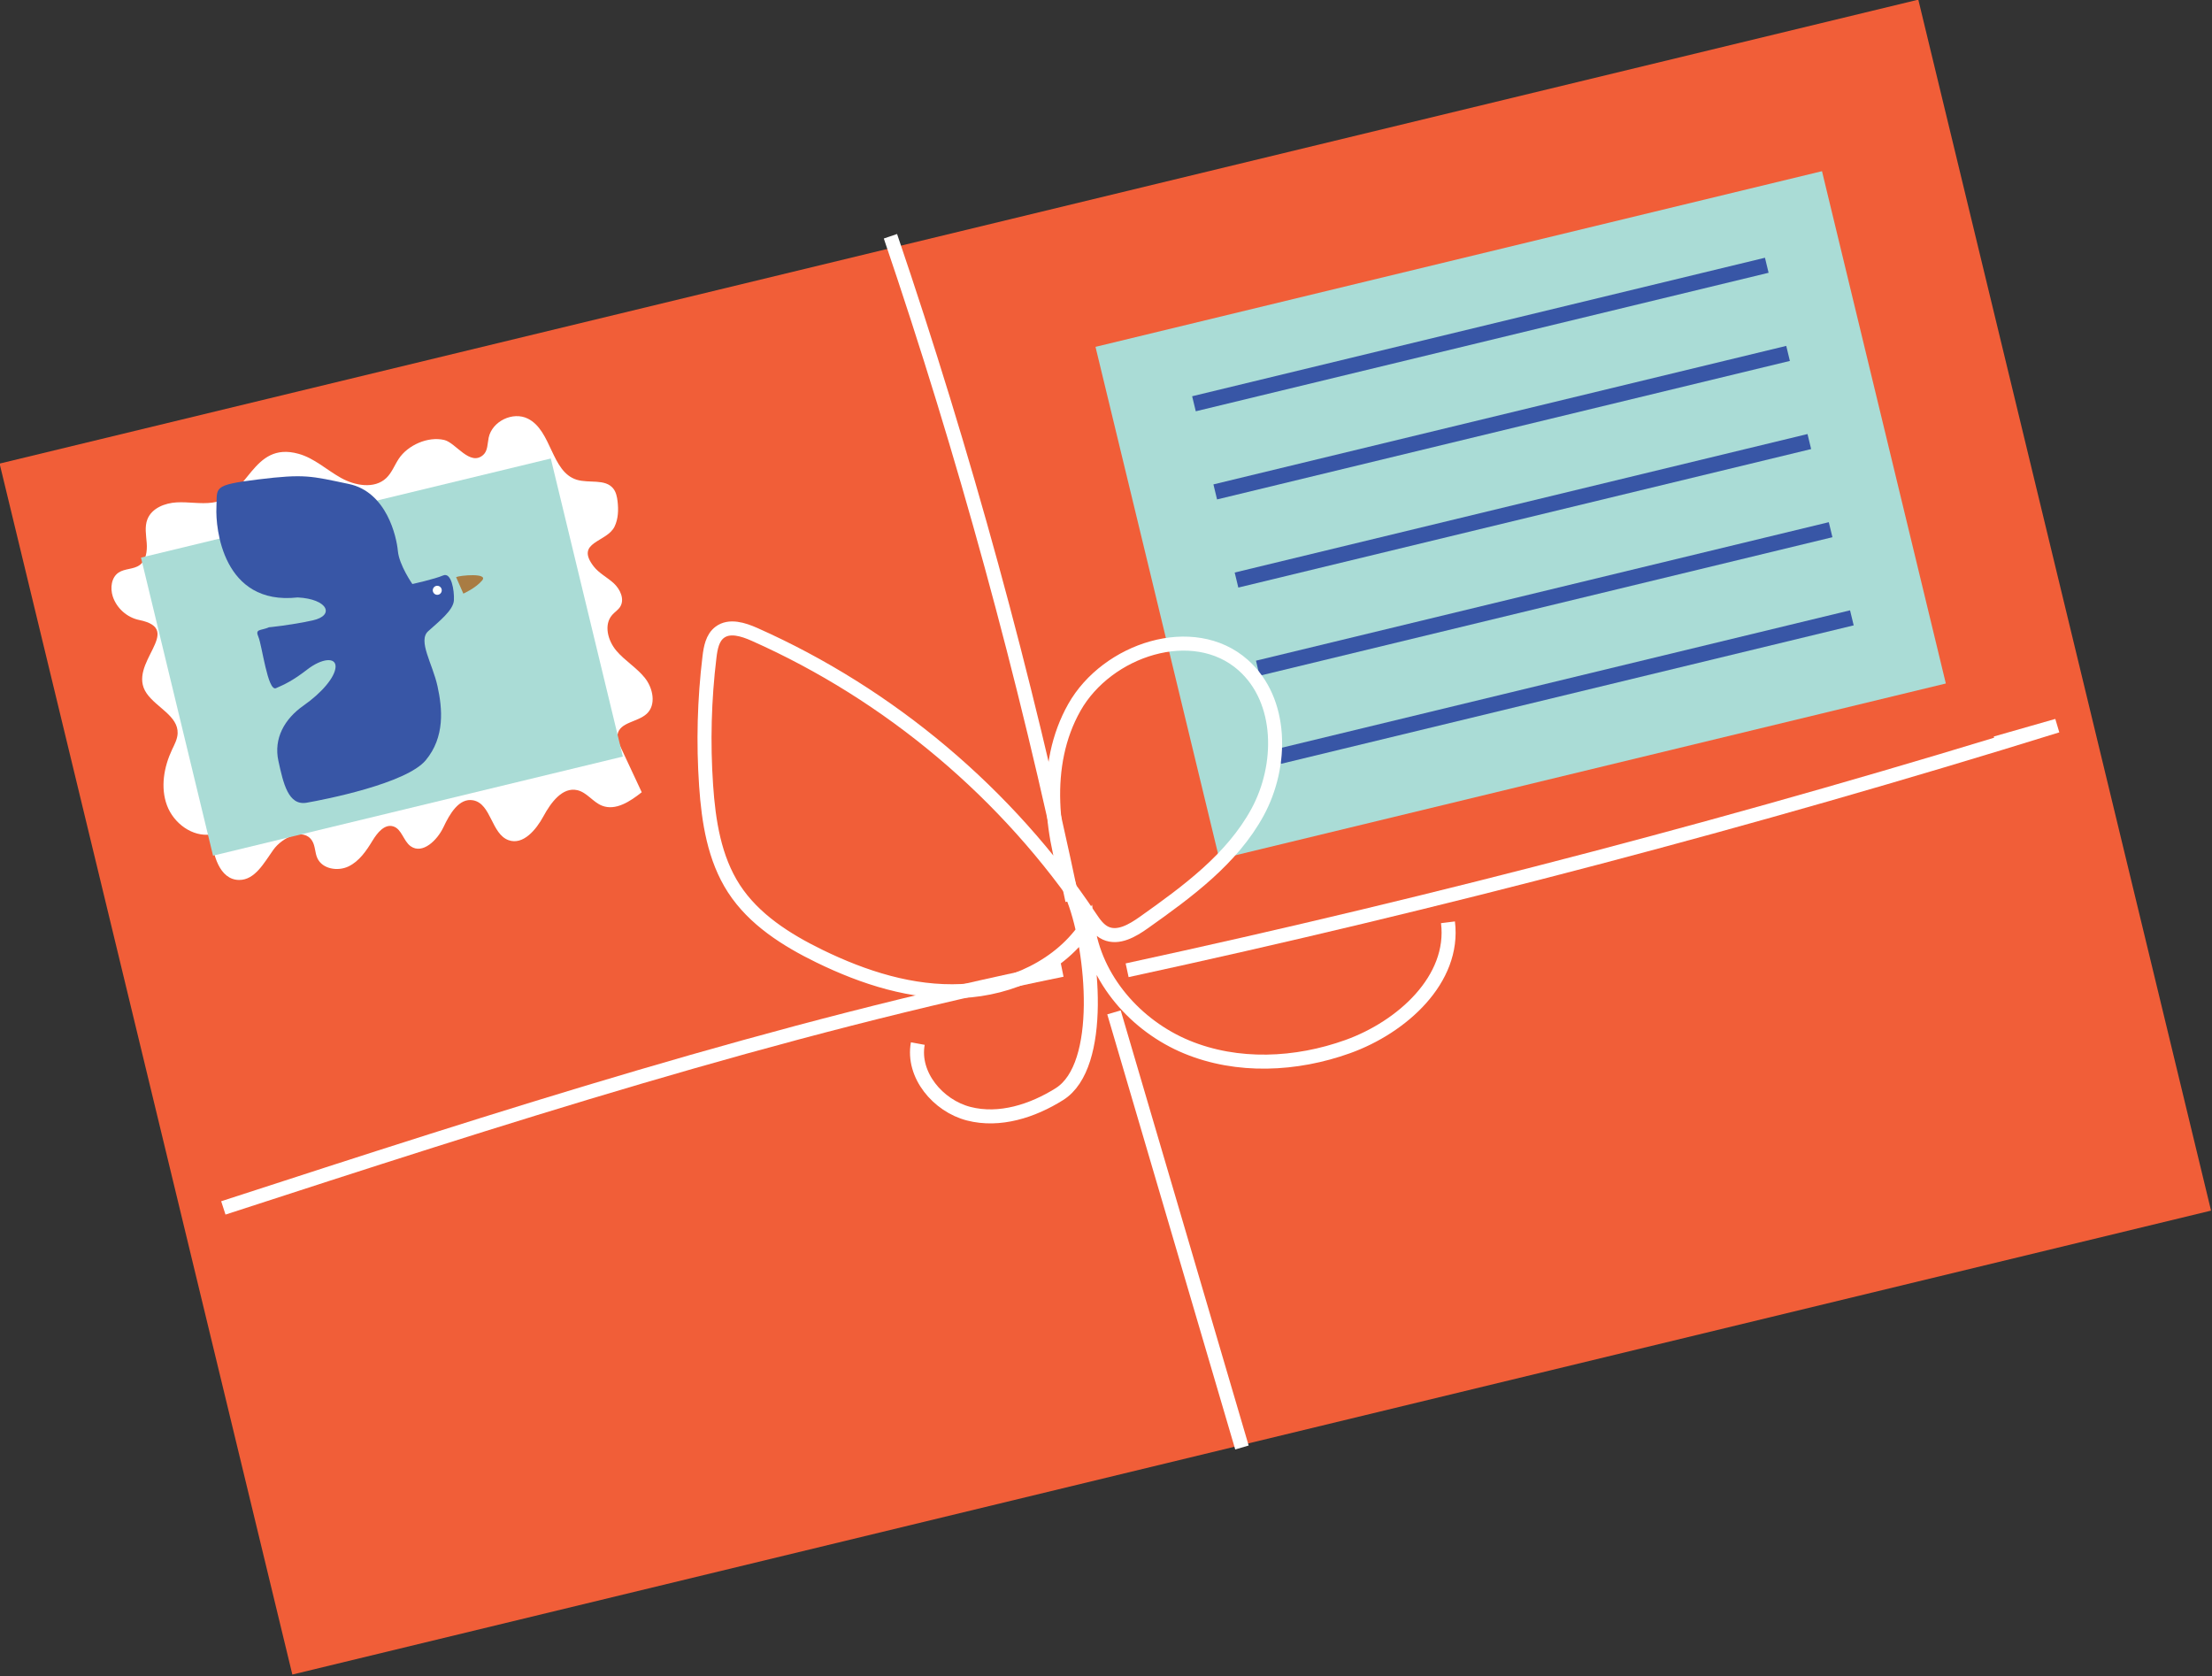 <?xml version="1.0" encoding="UTF-8" standalone="no"?>
<!DOCTYPE svg PUBLIC "-//W3C//DTD SVG 1.1//EN" "http://www.w3.org/Graphics/SVG/1.1/DTD/svg11.dtd">
<svg width="100%" height="100%" viewBox="0 0 388 294" version="1.1" xmlns="http://www.w3.org/2000/svg" xmlns:xlink="http://www.w3.org/1999/xlink" xml:space="preserve" xmlns:serif="http://www.serif.com/" style="fill-rule:evenodd;clip-rule:evenodd;stroke-miterlimit:10;">
    <rect x="0" y="0" width="388" height="294" fill="#333333" stroke="none"/>
    <g transform="matrix(1,0,0,1,-173,-281.239)">
        <g transform="matrix(4.167,0,0,4.167,0,0)">
            <g transform="matrix(0.972,-0.235,-0.235,-0.972,63.05,145.019)">
                <rect x="-7.313" y="9.017" width="83.093" height="52.437" style="fill:rgb(241,94,56);"/>
            </g>
            <g transform="matrix(1,0,0,1,58.3,102.526)">
                <path d="M0,-15.721C0.38,-16.298 1.235,-16.681 1.923,-16.514C2.402,-16.398 3.002,-15.39 3.558,-15.887C3.752,-16.06 3.734,-16.36 3.787,-16.614C3.932,-17.304 4.806,-17.728 5.437,-17.413C6.446,-16.911 6.414,-15.177 7.491,-14.843C8.01,-14.682 8.693,-14.896 9.031,-14.472C9.149,-14.324 9.189,-14.129 9.212,-13.941C9.255,-13.579 9.244,-13.198 9.086,-12.87C8.763,-12.198 7.407,-12.233 8.205,-11.197C8.432,-10.903 8.782,-10.734 9.055,-10.482C9.327,-10.229 9.52,-9.805 9.32,-9.492C9.234,-9.359 9.093,-9.273 8.989,-9.155C8.621,-8.741 8.805,-8.066 9.163,-7.644C9.522,-7.221 10.019,-6.932 10.364,-6.499C10.708,-6.065 10.847,-5.369 10.441,-4.992C10.061,-4.638 9.306,-4.64 9.215,-4.128C9.182,-3.943 9.264,-3.758 9.343,-3.587C9.639,-2.954 9.934,-2.321 10.23,-1.689C9.746,-1.304 9.131,-0.896 8.556,-1.124C8.175,-1.276 7.922,-1.681 7.523,-1.775C6.891,-1.924 6.402,-1.248 6.093,-0.678C5.784,-0.107 5.237,0.546 4.626,0.329C3.897,0.069 3.897,-1.204 3.137,-1.349C2.538,-1.463 2.143,-0.769 1.883,-0.218C1.623,0.333 1.001,0.936 0.504,0.584C0.195,0.364 0.13,-0.145 -0.233,-0.253C-0.595,-0.362 -0.901,0.017 -1.097,0.34C-1.359,0.771 -1.658,1.214 -2.113,1.433C-2.567,1.651 -3.216,1.544 -3.425,1.084C-3.53,0.853 -3.509,0.574 -3.643,0.357C-3.992,-0.211 -4.895,0.195 -5.281,0.739C-5.668,1.282 -6.051,2.007 -6.717,2.003C-7.548,1.999 -7.844,0.915 -7.89,0.086C-8.685,0.207 -9.473,-0.382 -9.754,-1.135C-10.034,-1.889 -9.886,-2.746 -9.545,-3.474C-9.44,-3.697 -9.315,-3.922 -9.306,-4.168C-9.281,-4.901 -10.196,-5.25 -10.612,-5.853C-11.476,-7.104 -8.955,-8.539 -10.925,-8.939C-11.434,-9.043 -11.874,-9.435 -12.036,-9.929C-12.151,-10.281 -12.099,-10.728 -11.791,-10.935C-11.529,-11.11 -11.163,-11.064 -10.907,-11.248C-10.631,-11.446 -10.583,-11.835 -10.607,-12.174C-10.632,-12.512 -10.702,-12.866 -10.577,-13.181C-10.393,-13.646 -9.846,-13.861 -9.347,-13.889C-8.847,-13.917 -8.344,-13.813 -7.848,-13.879C-6.314,-14.084 -6.193,-16.484 -4.214,-15.933C-3.555,-15.75 -3.034,-15.257 -2.437,-14.923C-1.841,-14.588 -1.019,-14.443 -0.523,-14.914C-0.29,-15.136 -0.177,-15.452 0,-15.721" style="fill:white;fill-rule:nonzero;"/>
            </g>
            <g transform="matrix(-0.972,0.235,0.235,0.972,96.596,106.226)">
                <rect x="-28.42" y="-25.566" width="31.462" height="22.184" style="fill:rgb(170,220,214);"/>
            </g>
            <g transform="matrix(0.972,-0.235,-0.235,-0.972,52.644,104.941)">
                <rect x="-1.762" y="1.902" width="17.748" height="12.907" style="fill:rgb(170,220,214);"/>
            </g>
            <g transform="matrix(1,0,0,1,52.838,94.945)">
                <path d="M0,-1.051C-0.347,-0.899 -0.597,-0.996 -0.445,-0.649C-0.292,-0.301 -0.051,1.664 0.296,1.512C0.644,1.359 0.991,1.207 1.61,0.728C2.228,0.25 2.825,0.195 2.804,0.618C2.783,1.042 2.241,1.694 1.449,2.249C0.656,2.804 0.19,3.63 0.398,4.575C0.605,5.519 0.813,6.464 1.584,6.333C2.355,6.201 5.786,5.524 6.6,4.545C7.413,3.567 7.303,2.372 7.095,1.428C6.888,0.483 6.257,-0.483 6.702,-0.885C7.146,-1.288 7.765,-1.766 7.786,-2.19C7.807,-2.614 7.676,-3.385 7.329,-3.232C6.981,-3.08 6.037,-2.872 6.037,-2.872C6.037,-2.872 5.482,-3.664 5.427,-4.262C5.372,-4.859 4.957,-6.748 3.36,-7.083C1.763,-7.418 1.513,-7.515 -0.453,-7.274C-2.418,-7.033 -2.169,-6.935 -2.211,-6.088C-2.253,-5.241 -1.951,-1.956 1.21,-2.307C2.48,-2.243 2.785,-1.549 1.841,-1.341C0.896,-1.134 0,-1.051 0,-1.051" style="fill:rgb(56,86,166);fill-rule:nonzero;"/>
            </g>
            <g transform="matrix(1,0,0,1,60.716,92.291)">
                <path d="M0,-0.509L0.305,0.186C0.305,0.186 0.826,-0.043 1.097,-0.369C1.368,-0.695 0.174,-0.585 0,-0.509" style="fill:rgb(169,124,67);fill-rule:nonzero;"/>
            </g>
            <g transform="matrix(-0.401,-0.916,-0.916,0.401,59.784,92.209)">
                <path d="M-0.174,-0.265C-0.278,-0.265 -0.363,-0.18 -0.364,-0.076C-0.364,0.029 -0.278,0.113 -0.174,0.113C-0.07,0.114 0.016,0.029 0.017,-0.076C0.017,-0.181 -0.069,-0.265 -0.174,-0.265" style="fill:white;fill-rule:nonzero;"/>
            </g>
            <g transform="matrix(0.972,-0.235,-0.235,-0.972,92.945,87.523)">
                <rect x="-0.423" y="2.901" width="24.807" height="0.651" style="fill:rgb(56,86,166);"/>
            </g>
            <g transform="matrix(0.972,-0.235,-0.235,-0.972,93.841,91.233)">
                <rect x="-0.423" y="2.901" width="24.807" height="0.651" style="fill:rgb(56,86,166);"/>
            </g>
            <g transform="matrix(0.972,-0.235,-0.235,-0.972,94.736,94.943)">
                <rect x="-0.423" y="2.901" width="24.807" height="0.651" style="fill:rgb(56,86,166);"/>
            </g>
            <g transform="matrix(0.972,-0.235,-0.235,-0.972,95.632,98.653)">
                <rect x="-0.423" y="2.901" width="24.807" height="0.651" style="fill:rgb(56,86,166);"/>
            </g>
            <g transform="matrix(0.972,-0.235,-0.235,-0.972,96.527,102.363)">
                <rect x="-0.423" y="2.901" width="24.807" height="0.651" style="fill:rgb(56,86,166);"/>
            </g>
            <g transform="matrix(1,0,0,1,102.468,102.021)">
                <path d="M0,4.29C0.299,6.694 -1.937,8.702 -4.217,9.521C-6.394,10.303 -8.863,10.422 -11,9.537C-13.137,8.652 -14.869,6.681 -15.169,4.387C-16.294,6.133 -18.399,7.084 -20.473,7.183C-22.547,7.282 -24.592,6.625 -26.458,5.715C-27.85,5.036 -29.216,4.171 -30.059,2.872C-30.883,1.602 -31.125,0.045 -31.228,-1.466C-31.352,-3.27 -31.304,-5.085 -31.086,-6.88C-31.04,-7.26 -30.964,-7.68 -30.659,-7.912C-30.25,-8.225 -29.664,-8.038 -29.194,-7.829C-23.495,-5.297 -18.537,-1.122 -15.073,4.064C-14.893,4.333 -14.701,4.618 -14.406,4.75C-13.874,4.989 -13.277,4.637 -12.802,4.3C-10.973,3.003 -9.091,1.629 -8.018,-0.339C-6.946,-2.307 -6.944,-5.049 -8.622,-6.536C-10.716,-8.39 -14.349,-7.191 -15.726,-4.756C-17.103,-2.321 -16.718,0.75 -15.731,3.368C-14.94,5.465 -14.457,10.326 -16.353,11.52C-17.487,12.233 -18.875,12.68 -20.172,12.347C-21.47,12.014 -22.56,10.711 -22.317,9.394" style="fill:none;fill-rule:nonzero;stroke:white;stroke-width:0.59px;"/>
            </g>
            <g transform="matrix(-0.264,-0.964,-0.964,0.264,95.299,84.027)">
                <path d="M-18.336,13.987C-8.679,13.402 1.012,13.401 10.668,13.987" style="fill:none;fill-rule:nonzero;stroke:white;stroke-width:0.59px;"/>
            </g>
            <g transform="matrix(0.282,0.959,0.959,-0.282,99.127,114.091)">
                <path d="M-6.853,-9.161L12.244,-9.16" style="fill:none;fill-rule:nonzero;stroke:white;stroke-width:0.59px;"/>
            </g>
            <g transform="matrix(-0.962,0.273,0.273,0.962,52.956,122.961)">
                <path d="M-36.006,-5.009C-23.799,-5.932 -11.536,-5.471 0.697,-5.009" style="fill:none;fill-rule:nonzero;stroke:white;stroke-width:0.59px;"/>
            </g>
            <g transform="matrix(1,0,0,1,88.962,98.035)">
                <path d="M0,10.295C13.193,7.439 26.26,4.003 39.152,0C38.288,0.247 37.425,0.493 36.562,0.74" style="fill:none;fill-rule:nonzero;stroke:white;stroke-width:0.59px;"/>
            </g>
        </g>
    </g>
</svg>
